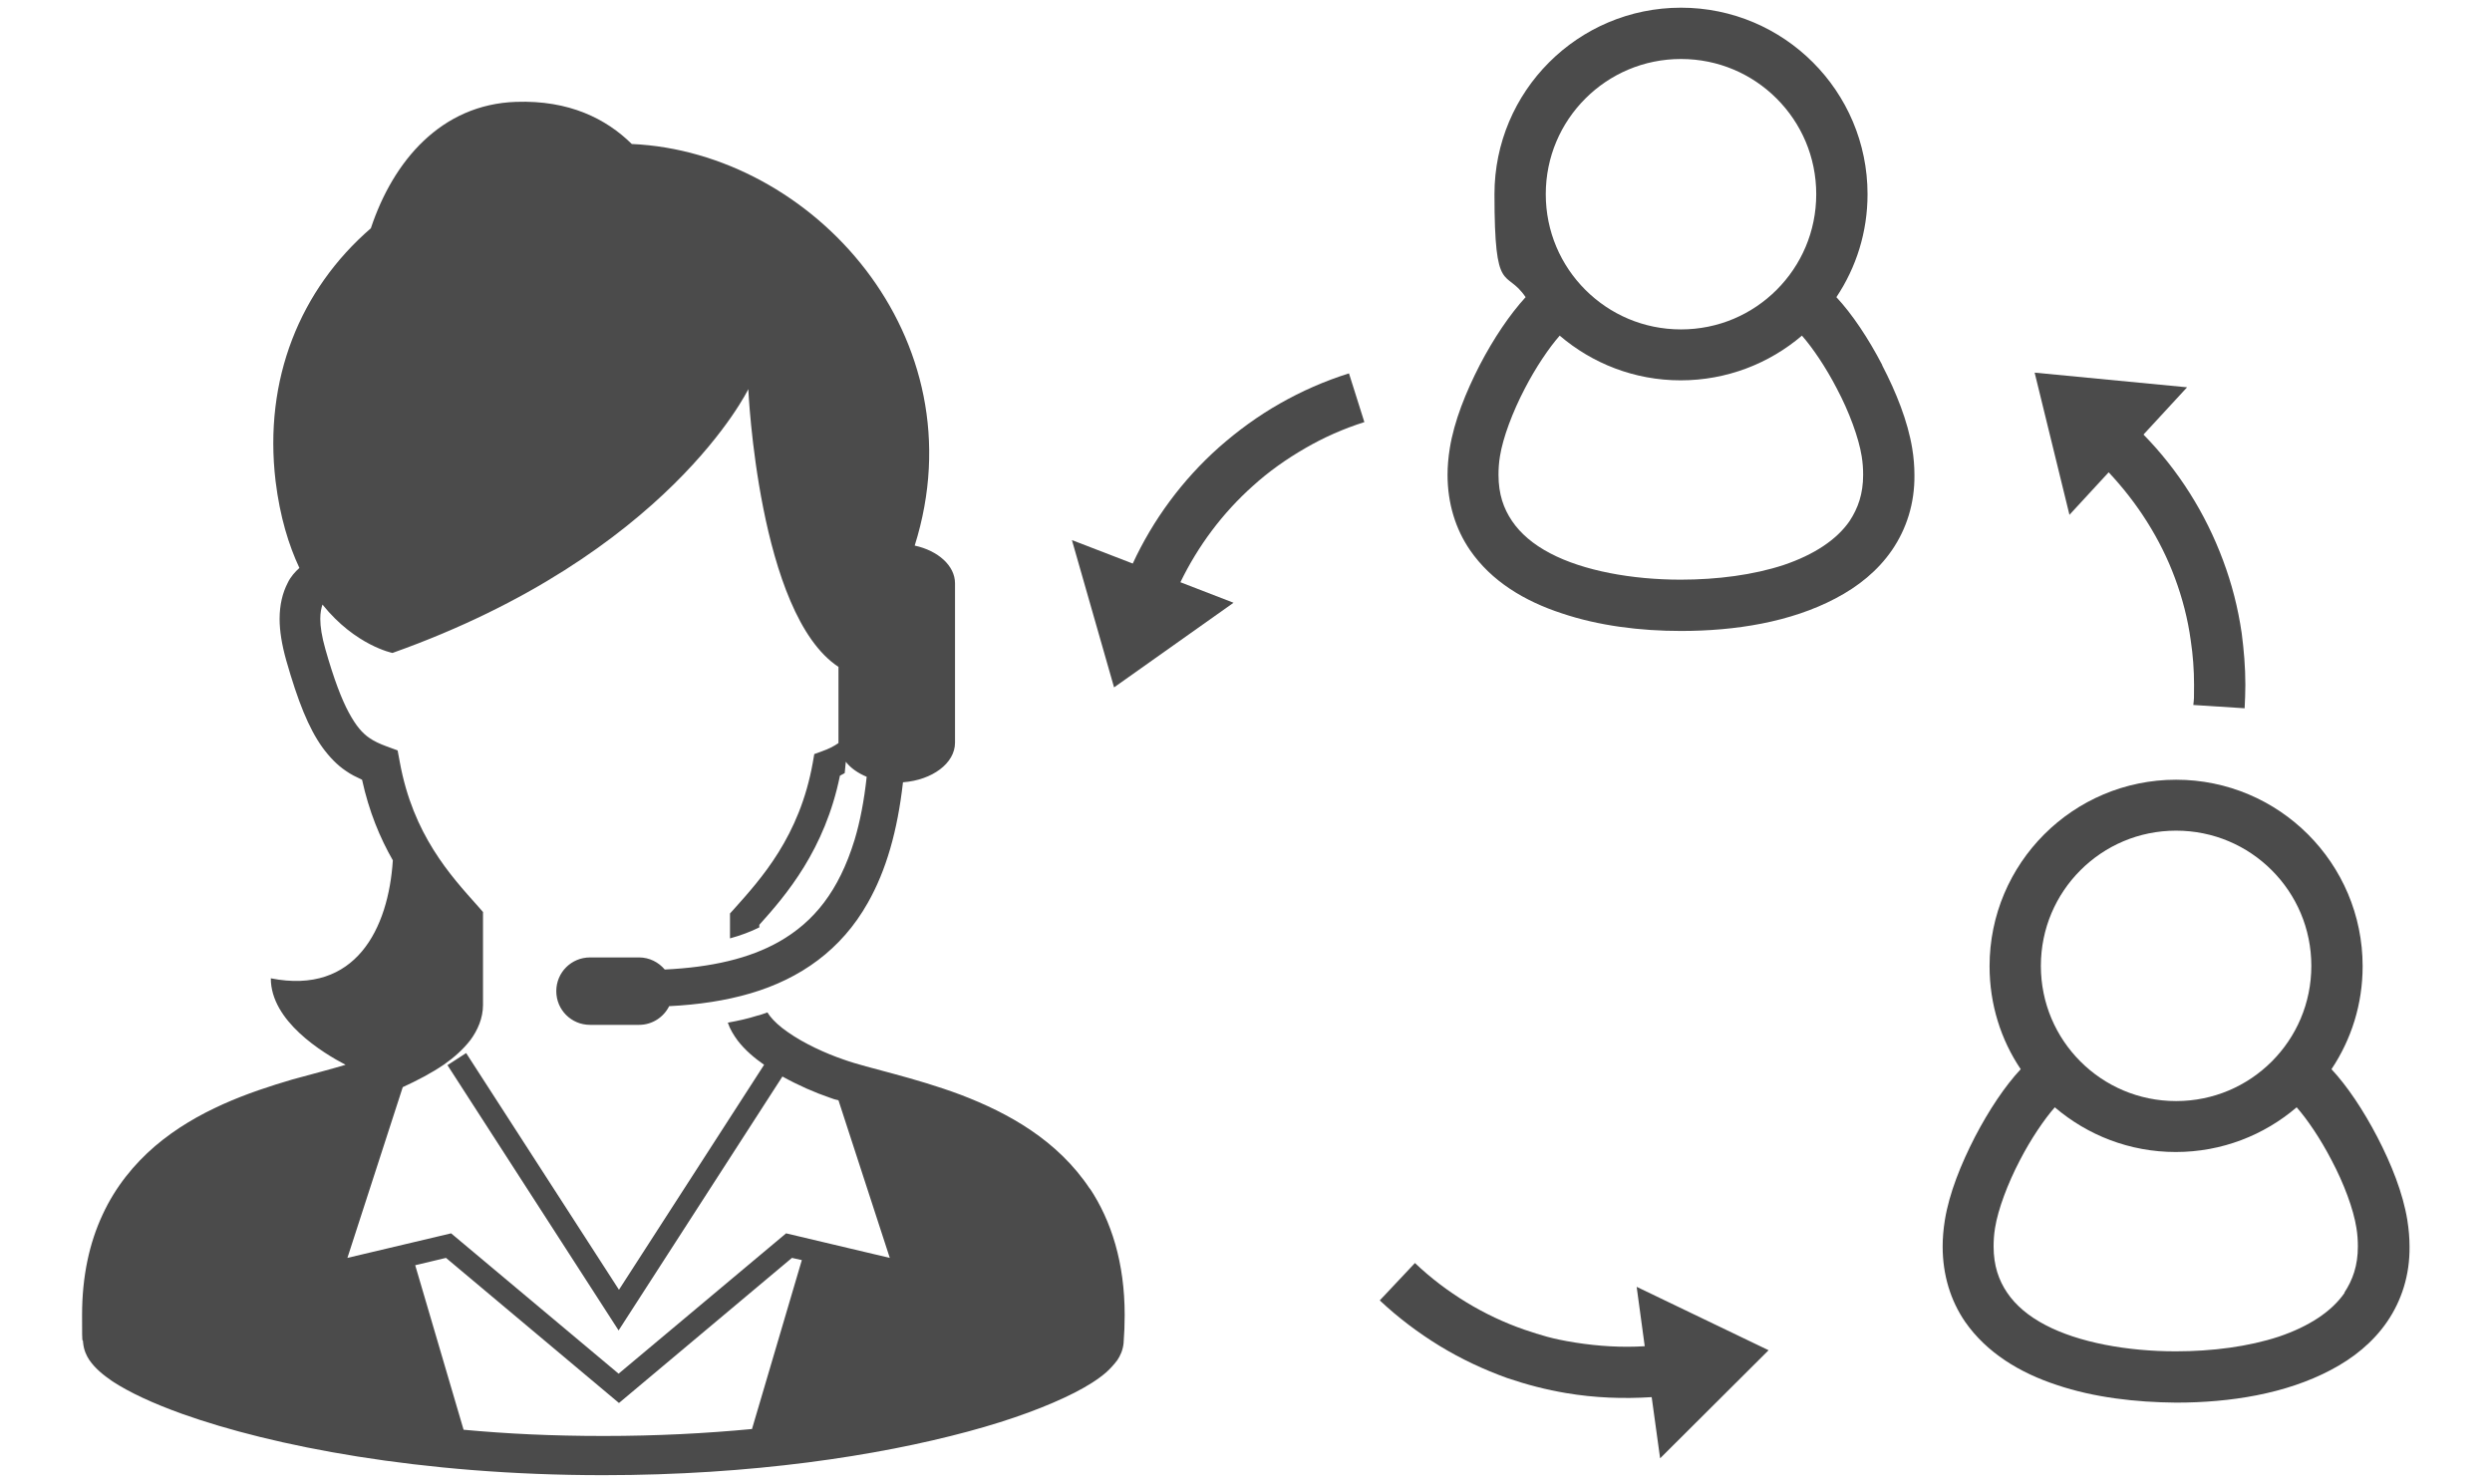 <?xml version="1.0" encoding="UTF-8"?>
<svg id="_x32_" xmlns="http://www.w3.org/2000/svg" version="1.1" viewBox="0 0 680 405">
  <!-- Generator: Adobe Illustrator 29.0.1, SVG Export Plug-In . SVG Version: 2.1.0 Build 192)  -->
  <defs>
    <style>
      .st0 {
        fill: #4b4b4b;
      }
    </style>
  </defs>
  <path class="st0" d="M297.5,324.6c-8.9-13.5-22.5-20.9-35.3-25.8-6.4-2.4-12.7-4.2-18.2-5.7-5.5-1.5-10.4-2.7-13.7-3.9-5-1.7-10.9-4.4-15.3-7.5-2.2-1.5-3.9-3.1-4.9-4.4l-.7-1c-.9.3-1.8.7-2.8.9-2.5.8-5.2,1.4-8,1.9.6,1.8,1.6,3.4,2.7,4.9,2,2.6,4.5,4.7,7.2,6.6l-39.6,61.4-41.7-64.6-5.1,3.3,46.7,72.4,44.7-69.3c4.3,2.4,8.9,4.4,13,5.8.7.3,1.5.5,2.3.7l14,43-28.3-6.7-45.7,38.3-45.7-38.3-28.3,6.7,15.1-46.6c3.9-1.8,7.8-3.8,11.3-6.2,2.7-1.9,5.2-4.1,7.2-6.7,1.9-2.6,3.4-5.9,3.4-9.5v-25.4l-1.4-1.6c-7.5-8.4-17.7-19.5-21.3-39.3l-.6-3.2-3-1.1c-1.9-.7-3.4-1.4-4.7-2.3-1.9-1.3-3.6-3.2-5.6-6.9-2-3.7-4.1-9.2-6.4-17.3-1-3.5-1.4-6.2-1.4-8.3,0-1.8.3-3,.6-3.9,9,11.2,19.1,13.2,19.1,13.2,75.3-26.8,97.1-72,97.1-72,0,0,2.7,61.4,24.6,75.8v20.8h0c-1.3.9-2.7,1.6-4.4,2.2l-2.2.8-.4,2.3c-3.6,20.2-14.1,31.7-21.6,40.1l-1,1.1v6.8c2.9-.8,5.6-1.8,8-3v-.7c7.3-8.1,17.9-20.5,22-40.7l1.3-.7c.1-1,.2-2,.3-3.1,1.3,1.7,3.3,3.1,5.7,4.1-.7,6.5-1.8,12.2-3.3,17.2-4.3,14-11.1,22.4-20.6,27.8-8.1,4.6-18.5,7-31.2,7.6-1.7-2-4.2-3.3-7-3.3h-13.4c-5.1,0-9.2,4.1-9.2,9.2s4.1,9.2,9.2,9.2h13.4c3.6,0,6.7-2.1,8.2-5.1,8-.4,15.4-1.5,22.2-3.5,13.6-4,24.8-11.9,32-24.7,5-8.8,8.1-19.6,9.6-32.9,8-.6,14.2-5.2,14.2-10.8v-43.5c0-4.8-4.6-8.9-11-10.3,17.9-56.9-27.9-107.4-77.2-109.6-7-6.9-17.1-12-31.6-11.5-20.4.7-33.5,16.1-39.6,34.5-19.3,16.7-29.3,41.2-26,69,1.2,9.8,3.6,17.5,6.5,23.7-1.2,1.1-2.4,2.4-3.2,4.1-1.4,2.7-2.2,6-2.2,9.8,0,3.3.6,7,1.8,11.3,3.2,11.2,6.1,18.5,9.9,23.8,1.9,2.6,4,4.8,6.4,6.4,1.4,1,2.9,1.7,4.4,2.4,1.9,8.7,4.9,15.9,8.4,22-1.2,18.6-10.1,36.8-33.3,32.2,0,11.7,14.1,20.3,20.4,23.6-4,1.2-9,2.5-14.5,4-11.9,3.5-26,8.4-37.5,18.2-5.7,4.9-10.8,11.1-14.3,18.7-3.6,7.7-5.6,16.8-5.6,27.4s.1,5,.3,7.7c.2,1.9.9,3.4,1.7,4.6,1.6,2.3,3.7,4,6.3,5.8,4.6,3,11,6,19.1,8.9,24.4,8.7,64.8,16.7,114.8,16.7,40.7,0,75-5.3,99.5-11.9,12.3-3.3,22-7,29.1-10.6,3.5-1.8,6.4-3.6,8.7-5.6,1.1-1,2.1-2.1,3-3.3.8-1.2,1.5-2.7,1.7-4.6.2-2.6.3-5.2.3-7.7,0-14.2-3.6-25.7-9.6-34.7ZM205.2,390c-12.6,1.2-26,1.9-40.4,1.9s-26.4-.6-38.3-1.7l-13.2-44.9,8.4-2,47.2,39.6,47.2-39.6,2.7.6-13.6,46.1Z"/>
  <g>
    <path class="st0" d="M513.6,99.6c-3.8-7.3-8.2-13.9-12.5-18.5,5.4-8.1,8.5-17.7,8.5-28.1,0-28.1-22.8-50.9-50.9-50.9-28.1,0-50.9,22.8-50.9,50.9s3.1,20.1,8.5,28.1c-4.3,4.7-8.7,11.2-12.5,18.5-3.8,7.4-7,15.3-8.2,22.8-.4,2.5-.6,4.9-.6,7.2,0,7.8,2.2,14.8,6.1,20.5,5.9,8.6,15,14,25.1,17.3,10.1,3.4,21.4,4.8,32.5,4.8,14.8,0,29.9-2.4,42.2-8.9,6.1-3.2,11.5-7.5,15.4-13.2,3.9-5.7,6.2-12.7,6.1-20.5,0-2.3-.2-4.8-.6-7.2-1.2-7.4-4.4-15.4-8.2-22.7ZM432.6,26.9c6.7-6.7,15.9-10.8,26.1-10.8s19.4,4.1,26.1,10.8c6.7,6.7,10.8,15.9,10.8,26.1,0,10.2-4.1,19.4-10.8,26.1-6.7,6.7-15.9,10.8-26.1,10.8-10.2,0-19.4-4.1-26.1-10.8-6.7-6.7-10.8-15.9-10.8-26.1,0-10.2,4.1-19.4,10.8-26.1ZM504.7,142.2c-3.5,5.1-9.7,9.2-18,12-8.2,2.7-18.1,4-28.1,4-13.2,0-26.5-2.4-35.6-7.2-4.6-2.4-8.1-5.4-10.4-8.8-2.3-3.4-3.7-7.3-3.7-12.6,0-1.6.1-3.3.4-5.1.8-5,3.4-12,6.8-18.5,3-5.8,6.6-11.1,9.5-14.4,8.9,7.6,20.4,12.2,33,12.2s24.2-4.6,33.1-12.2c2.9,3.3,6.5,8.6,9.5,14.4,3.4,6.4,6,13.5,6.8,18.5.3,1.8.4,3.5.4,5.1,0,5.2-1.4,9.1-3.7,12.6Z"/>
    <path class="st0" d="M656.9,333c-1.2-7.4-4.4-15.4-8.2-22.7-3.8-7.3-8.2-13.9-12.5-18.5,5.4-8.1,8.5-17.7,8.5-28.1,0-28.1-22.8-50.9-50.9-50.9-28.1,0-50.9,22.8-50.9,50.9,0,10.4,3.1,20.1,8.5,28.1-4.3,4.6-8.7,11.2-12.5,18.5-3.8,7.4-7,15.3-8.2,22.7-.4,2.5-.6,4.9-.6,7.2,0,7.8,2.2,14.8,6.1,20.5,5.9,8.5,15,14,25.1,17.3,10.1,3.4,21.4,4.7,32.5,4.8,14.8,0,29.9-2.4,42.2-8.9,6.1-3.2,11.5-7.5,15.4-13.2,3.9-5.7,6.2-12.7,6.1-20.5,0-2.3-.2-4.7-.6-7.2ZM567.7,237.5c6.7-6.7,15.9-10.8,26.1-10.8,10.2,0,19.4,4.1,26.1,10.8,6.7,6.7,10.8,15.9,10.8,26.1s-4.1,19.4-10.8,26.1c-6.7,6.7-15.9,10.8-26.1,10.8s-19.4-4.1-26.1-10.8c-6.7-6.7-10.8-15.9-10.8-26.1,0-10.2,4.1-19.4,10.8-26.1ZM639.8,352.8c-3.5,5.1-9.7,9.2-18,12-8.2,2.7-18.1,4-28.1,4-13.2,0-26.5-2.4-35.6-7.2-4.6-2.4-8.1-5.4-10.4-8.8-2.3-3.4-3.7-7.4-3.7-12.6,0-1.6.1-3.3.4-5.1.8-5,3.4-12,6.8-18.5,3-5.8,6.6-11.1,9.5-14.4,8.9,7.6,20.4,12.2,33,12.2s24.1-4.6,33-12.2c2.9,3.3,6.5,8.6,9.5,14.4,3.4,6.4,6,13.4,6.8,18.5.3,1.8.4,3.5.4,5.1,0,5.2-1.4,9.1-3.7,12.6Z"/>
    <path class="st0" d="M336.6,164.5l-14.5-5.6c4.8-9.9,11.5-18.9,19.8-26.3,4.3-3.9,9.1-7.3,14.3-10.3,5-2.9,10.4-5.3,16.1-7.1l-4.2-13.3c-6.7,2.1-13,4.9-18.8,8.2-6,3.4-11.6,7.5-16.7,12-10,8.9-18,19.8-23.5,31.7l-16.6-6.4,11.5,40.2,32.6-23.1Z"/>
    <path class="st0" d="M448.9,367.4c-6.4.4-12.8,0-19.1-1s-9.3-2-13.8-3.5c-5.5-1.9-10.8-4.4-15.9-7.5-4.9-3-9.6-6.5-14-10.7l-9.6,10.2c5.1,4.8,10.6,8.9,16.3,12.4,5.9,3.6,12.1,6.5,18.5,8.8,5.3,1.8,10.7,3.2,16.1,4.1,7.7,1.3,15.5,1.6,23.3,1.1l2.3,16.7,29.6-29.5-36-17.3,2.2,16.2Z"/>
    <path class="st0" d="M575.4,128.9c7.8,8.3,14.1,18.1,18.1,28.9,2,5.4,3.5,11.1,4.3,17,.6,4,.9,8,.9,12.1s0,3.6-.2,5.5l14,.9c.1-2.1.2-4.3.2-6.4,0-4.8-.4-9.5-1-14.1-1-6.9-2.7-13.5-5.1-19.9-4.8-12.9-12.2-24.6-21.7-34.3l11.9-12.9-41.6-4,9.5,38.8,10.7-11.6Z"/>
  </g>
</svg>